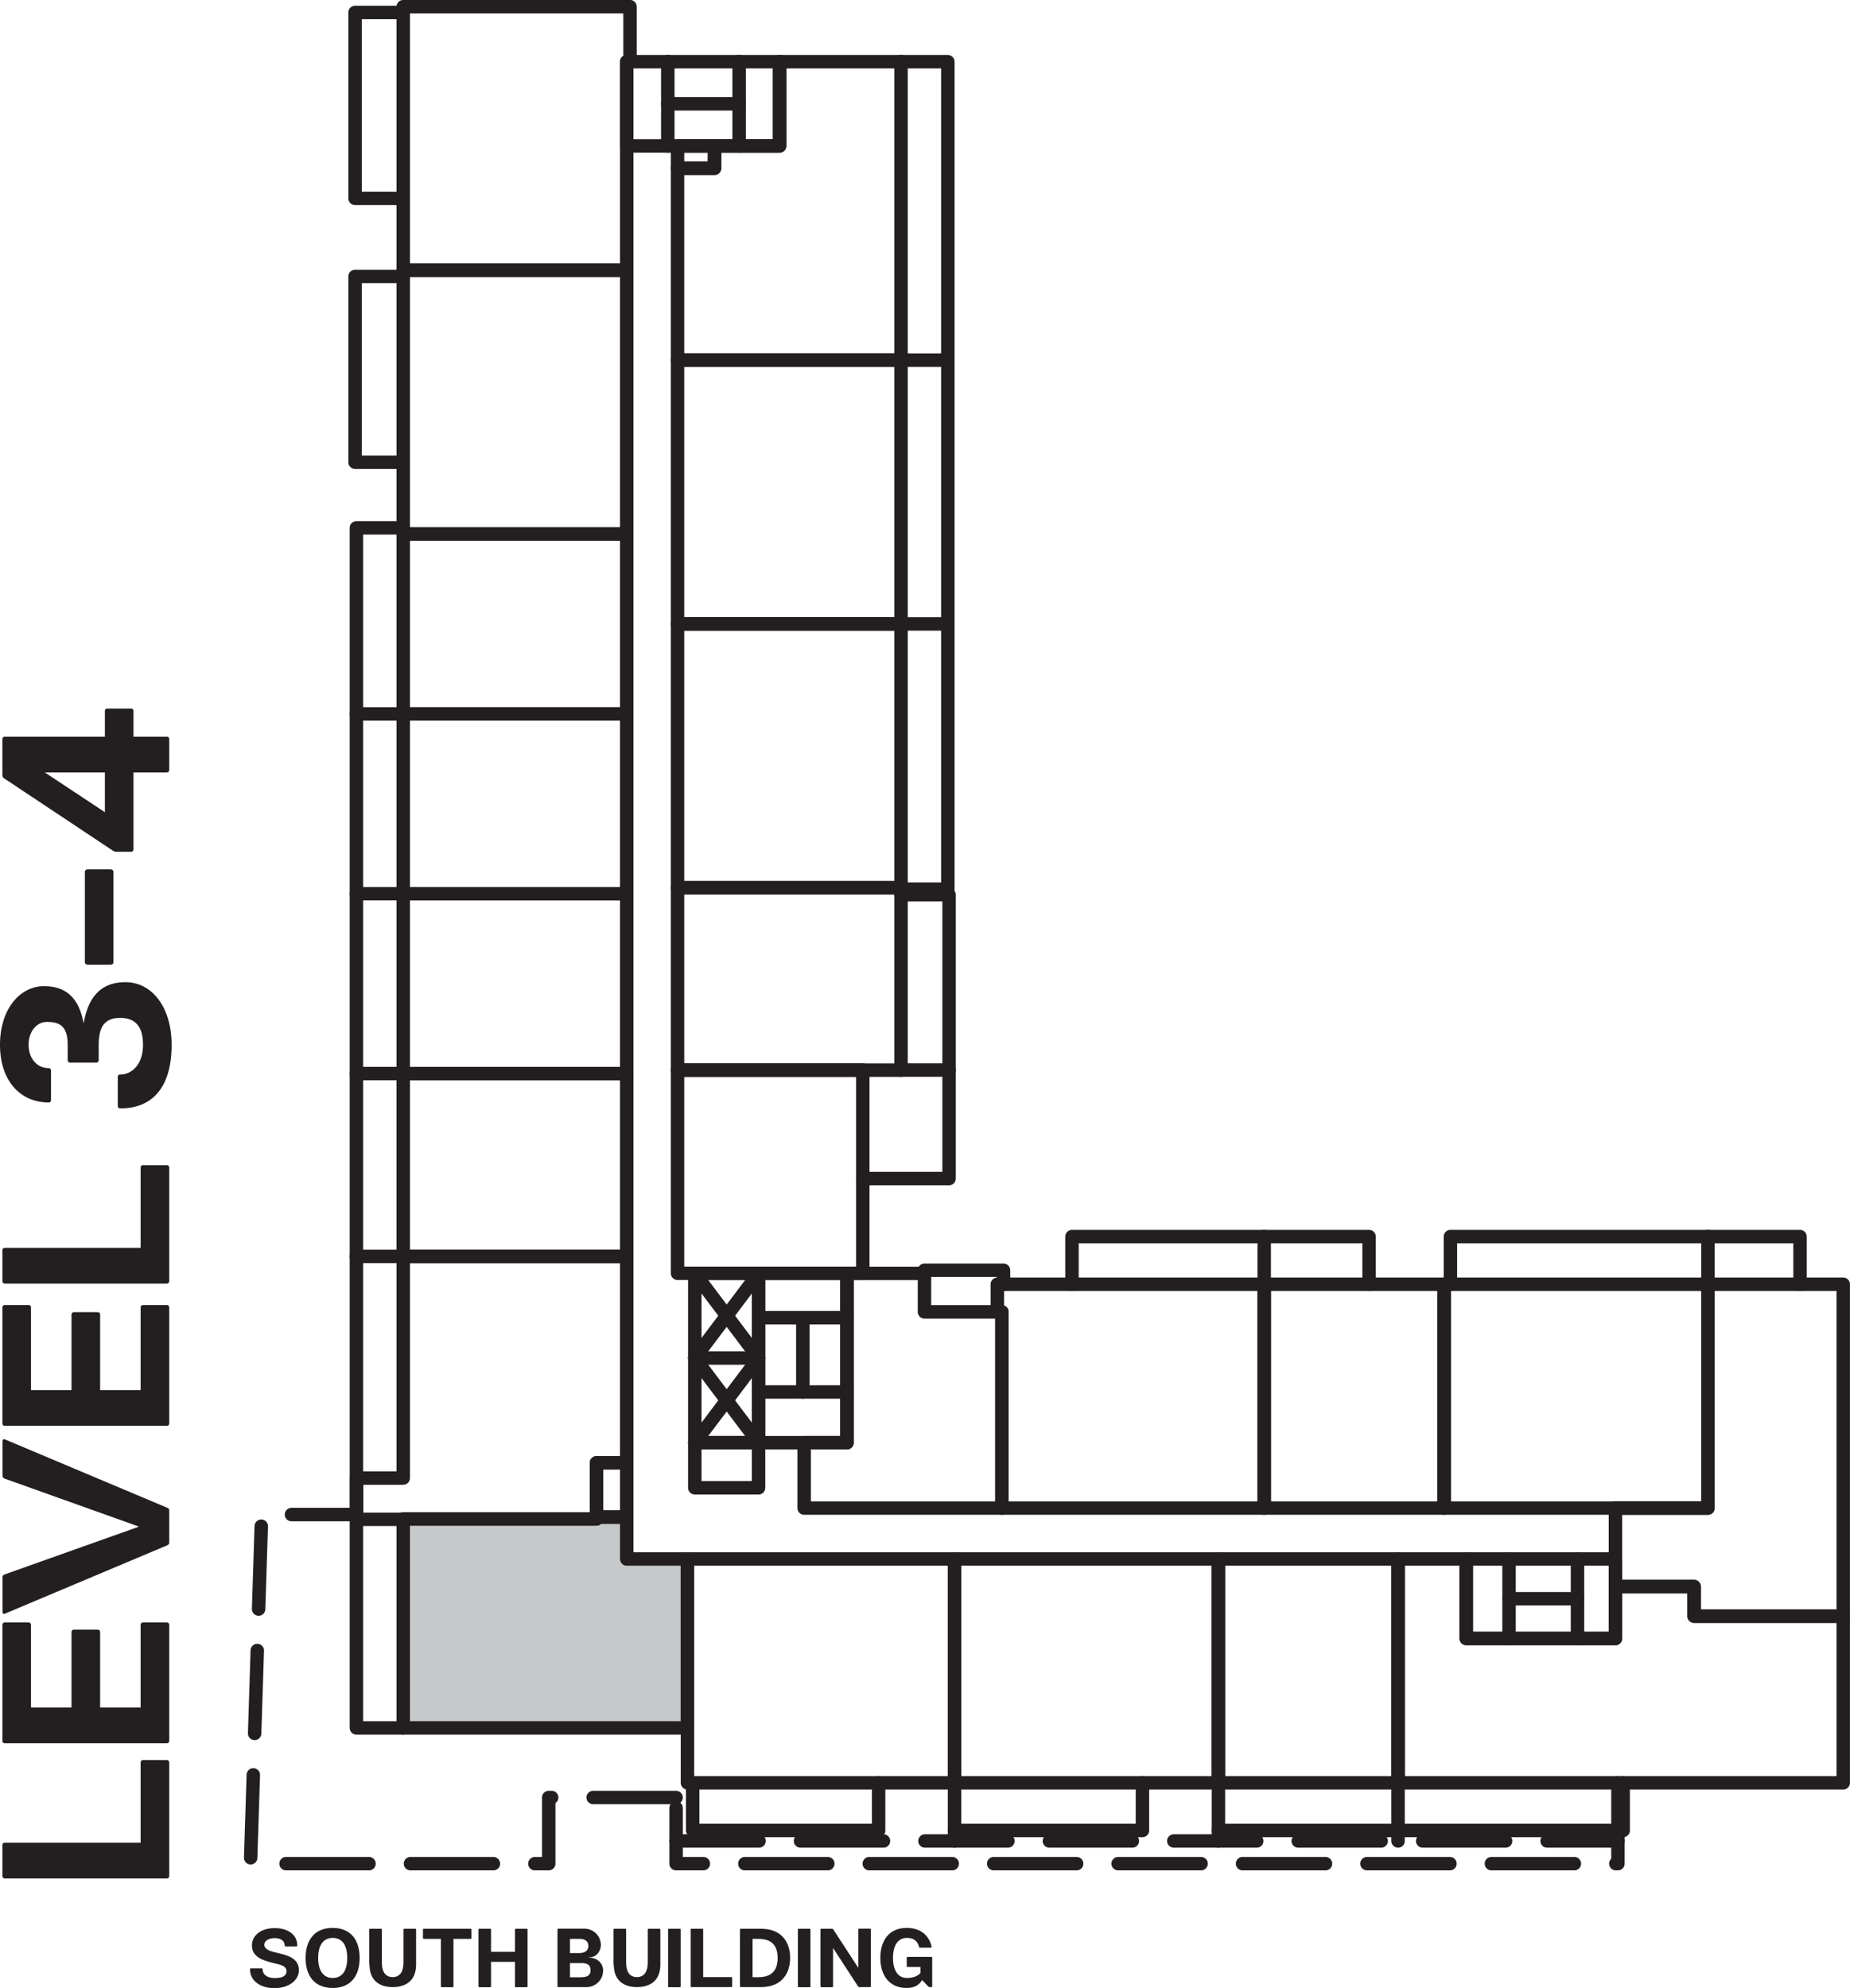 <?xml version="1.0" encoding="UTF-8"?>
<svg xmlns="http://www.w3.org/2000/svg" id="Levels_3-4" data-name="Levels 3-4" width="194.03" height="208.54" viewBox="0 0 194.03 208.54">
  <defs>
    <style>
      .cls-1 {
        fill: #231f20;
      }

      .cls-2 {
        stroke-dasharray: 8.7 4.35;
      }

      .cls-2, .cls-3 {
        stroke: #231f20;
      }

      .cls-2, .cls-3, .cls-4 {
        fill: none;
        stroke-linecap: round;
        stroke-linejoin: round;
        stroke-width: 1.41px;
      }

      .cls-5 {
        fill: #c7c8ca;
        fill-rule: evenodd;
      }

      .cls-4 {
        stroke: #c7c8ca;
      }
    </style>
  </defs>
  <polygon class="cls-5" points="42.29 159.38 65.73 159.14 65.73 163.54 72.1 163.54 72.1 181.26 42.29 181.26 42.29 159.38"></polygon>
  <g id="LWPOLYLINE">
    <rect class="cls-4" x="42.29" y="112.62" width="23.44" height="19.18"></rect>
  </g>
  <g id="LINE">
    <line class="cls-2" x1="146.63" y1="192.02" x2="146.63" y2="193.12"></line>
  </g>
  <g id="LINE-2" data-name="LINE">
    <line class="cls-2" x1="127.79" y1="192.02" x2="127.79" y2="193.12"></line>
  </g>
  <g id="LINE-3" data-name="LINE">
    <line class="cls-2" x1="100.11" y1="192.02" x2="100.11" y2="193.12"></line>
  </g>
  <g id="LINE-4" data-name="LINE">
    <line class="cls-2" x1="70.91" y1="193.12" x2="169.69" y2="193.12"></line>
  </g>
  <g id="LWPOLYLINE-2" data-name="LWPOLYLINE">
    <polyline class="cls-2" points="70.91 188.56 57.55 188.56 57.55 195.5 26.27 195.5 27.44 158.88 37.38 158.88"></polyline>
  </g>
  <g id="LWPOLYLINE-3" data-name="LWPOLYLINE">
    <polyline class="cls-2" points="169.69 187.02 169.69 195.5 70.91 195.5 70.91 187.02 72.1 187.02"></polyline>
  </g>
  <g id="LINE-5" data-name="LINE">
    <line class="cls-3" x1="72.87" y1="142.46" x2="79.56" y2="151.34"></line>
  </g>
  <g id="LINE-6" data-name="LINE">
    <line class="cls-3" x1="72.87" y1="142.46" x2="79.56" y2="142.46"></line>
  </g>
  <g id="LINE-7" data-name="LINE">
    <line class="cls-3" x1="79.56" y1="133.58" x2="72.87" y2="142.46"></line>
  </g>
  <g id="LINE-8" data-name="LINE">
    <line class="cls-3" x1="79.56" y1="142.46" x2="72.87" y2="133.58"></line>
  </g>
  <g id="LINE-9" data-name="LINE">
    <line class="cls-3" x1="72.87" y1="151.34" x2="79.56" y2="142.46"></line>
  </g>
  <g id="LINE-10" data-name="LINE">
    <line class="cls-3" x1="70.04" y1="10.89" x2="77.52" y2="10.89"></line>
  </g>
  <g id="LINE-11" data-name="LINE">
    <line class="cls-3" x1="70.04" y1="6.47" x2="70.04" y2="15.31"></line>
  </g>
  <g id="LINE-12" data-name="LINE">
    <line class="cls-3" x1="77.52" y1="6.47" x2="77.52" y2="15.31"></line>
  </g>
  <g id="LINE-13" data-name="LINE">
    <line class="cls-3" x1="84.2" y1="146.02" x2="84.2" y2="138.23"></line>
  </g>
  <g id="LINE-14" data-name="LINE">
    <line class="cls-3" x1="88.83" y1="138.23" x2="79.56" y2="138.23"></line>
  </g>
  <g id="LINE-15" data-name="LINE">
    <line class="cls-3" x1="88.83" y1="146.02" x2="79.56" y2="146.02"></line>
  </g>
  <g id="LINE-16" data-name="LINE">
    <line class="cls-3" x1="158.27" y1="167.71" x2="165.45" y2="167.71"></line>
  </g>
  <g id="LINE-17" data-name="LINE">
    <line class="cls-3" x1="158.27" y1="163.54" x2="158.27" y2="171.88"></line>
  </g>
  <g id="LINE-18" data-name="LINE">
    <line class="cls-3" x1="165.45" y1="163.54" x2="165.45" y2="171.88"></line>
  </g>
  <g id="LINE-19" data-name="LINE">
    <line class="cls-3" x1="94.5" y1="37.78" x2="99.41" y2="37.78"></line>
  </g>
  <g id="LINE-20" data-name="LINE">
    <line class="cls-3" x1="94.5" y1="65.45" x2="99.41" y2="65.45"></line>
  </g>
  <g id="LINE-21" data-name="LINE">
    <line class="cls-3" x1="94.5" y1="112.25" x2="99.54" y2="112.25"></line>
  </g>
  <g id="LINE-22" data-name="LINE">
    <line class="cls-3" x1="132.59" y1="134.72" x2="132.59" y2="129.72"></line>
  </g>
  <g id="LINE-23" data-name="LINE">
    <line class="cls-3" x1="179.13" y1="134.72" x2="179.13" y2="129.72"></line>
  </g>
  <g id="LINE-24" data-name="LINE">
    <line class="cls-3" x1="146.63" y1="187.02" x2="146.63" y2="192.02"></line>
  </g>
  <g id="LINE-25" data-name="LINE">
    <line class="cls-3" x1="42.29" y1="131.8" x2="37.38" y2="131.8"></line>
  </g>
  <g id="LINE-26" data-name="LINE">
    <line class="cls-3" x1="42.29" y1="112.62" x2="37.38" y2="112.62"></line>
  </g>
  <g id="LINE-27" data-name="LINE">
    <line class="cls-3" x1="42.29" y1="93.75" x2="37.38" y2="93.75"></line>
  </g>
  <g id="LINE-28" data-name="LINE">
    <line class="cls-3" x1="42.29" y1="74.89" x2="37.38" y2="74.89"></line>
  </g>
  <g id="LWPOLYLINE-4" data-name="LWPOLYLINE">
    <polyline class="cls-3" points="42.29 55.37 37.38 55.37 37.38 181.26 42.29 181.26"></polyline>
  </g>
  <g id="LWPOLYLINE-5" data-name="LWPOLYLINE">
    <polyline class="cls-3" points="42.29 29 37.24 29 37.24 48.49 42.29 48.49"></polyline>
  </g>
  <g id="LWPOLYLINE-6" data-name="LWPOLYLINE">
    <polyline class="cls-3" points="42.29 1.31 37.24 1.31 37.24 20.81 42.29 20.81"></polyline>
  </g>
  <g id="LWPOLYLINE-7" data-name="LWPOLYLINE">
    <polyline class="cls-3" points="94.5 93.27 99.41 93.27 99.41 6.47 94.5 6.47"></polyline>
  </g>
  <g id="LWPOLYLINE-8" data-name="LWPOLYLINE">
    <polyline class="cls-3" points="90.49 123.63 99.54 123.63 99.54 93.86 94.5 93.86"></polyline>
  </g>
  <g id="LWPOLYLINE-9" data-name="LWPOLYLINE">
    <polyline class="cls-3" points="105.25 134.72 105.25 133.25 96.96 133.25 96.96 133.58"></polyline>
  </g>
  <g id="LWPOLYLINE-10" data-name="LWPOLYLINE">
    <polyline class="cls-3" points="143.59 134.72 143.59 129.72 112.43 129.72 112.43 134.72"></polyline>
  </g>
  <g id="LWPOLYLINE-11" data-name="LWPOLYLINE">
    <polyline class="cls-3" points="188.79 134.72 188.79 129.72 152.12 129.72 152.12 134.72"></polyline>
  </g>
  <g id="LWPOLYLINE-12" data-name="LWPOLYLINE">
    <polyline class="cls-3" points="92.15 187.02 92.15 192.02 72.65 192.02 72.65 187.02"></polyline>
  </g>
  <g id="LWPOLYLINE-13" data-name="LWPOLYLINE">
    <polyline class="cls-3" points="119.82 187.02 119.82 192.02 100.11 192.02 100.11 187.02"></polyline>
  </g>
  <g id="LWPOLYLINE-14" data-name="LWPOLYLINE">
    <polyline class="cls-3" points="170.24 187.02 170.24 192.02 127.79 192.02 127.79 187.02"></polyline>
  </g>
  <g id="LWPOLYLINE-15" data-name="LWPOLYLINE">
    <rect class="cls-3" x="79.56" y="133.58" width="9.27" height="17.76"></rect>
  </g>
  <g id="LWPOLYLINE-16" data-name="LWPOLYLINE">
    <rect class="cls-3" x="65.73" y="6.47" width="16.04" height="8.84"></rect>
  </g>
  <g id="LWPOLYLINE-17" data-name="LWPOLYLINE">
    <rect class="cls-3" x="71.06" y="15.31" width="3.88" height="2.34"></rect>
  </g>
  <g id="LWPOLYLINE-18" data-name="LWPOLYLINE">
    <rect class="cls-3" x="153.78" y="163.54" width="15.65" height="8.34"></rect>
  </g>
  <g id="LWPOLYLINE-19" data-name="LWPOLYLINE">
    <rect class="cls-3" x="72.87" y="133.58" width="6.69" height="17.76"></rect>
  </g>
  <g id="LWPOLYLINE-20" data-name="LWPOLYLINE">
    <rect class="cls-3" x="72.87" y="151.34" width="6.69" height="4.73"></rect>
  </g>
  <g id="LWPOLYLINE-21" data-name="LWPOLYLINE">
    <rect class="cls-3" x="71.06" y="93.13" width="23.44" height="19.13"></rect>
  </g>
  <g id="LWPOLYLINE-22" data-name="LWPOLYLINE">
    <rect class="cls-3" x="71.06" y="65.45" width="23.44" height="27.67"></rect>
  </g>
  <g id="LWPOLYLINE-23" data-name="LWPOLYLINE">
    <rect class="cls-3" x="71.06" y="37.78" width="23.44" height="27.67"></rect>
  </g>
  <g id="LWPOLYLINE-24" data-name="LWPOLYLINE">
    <polygon class="cls-3" points="94.5 6.47 81.76 6.47 81.76 15.31 74.94 15.31 74.94 17.65 71.06 17.65 71.06 37.78 94.5 37.78 94.5 6.47"></polygon>
  </g>
  <g id="LWPOLYLINE-25" data-name="LWPOLYLINE">
    <rect class="cls-3" x="71.06" y="112.25" width="19.43" height="21.32"></rect>
  </g>
  <g id="LWPOLYLINE-26" data-name="LWPOLYLINE">
    <polygon class="cls-3" points="105.08 137.62 104.6 137.62 96.96 137.62 96.96 133.58 88.83 133.58 88.83 151.34 84.34 151.34 84.34 158.2 105.08 158.2 105.08 137.62"></polygon>
  </g>
  <g id="LWPOLYLINE-27" data-name="LWPOLYLINE">
    <polygon class="cls-3" points="132.59 134.72 104.6 134.72 104.6 137.62 105.08 137.62 105.08 158.2 132.59 158.2 132.59 134.72"></polygon>
  </g>
  <g id="LWPOLYLINE-28" data-name="LWPOLYLINE">
    <rect class="cls-3" x="132.59" y="134.72" width="18.87" height="23.48"></rect>
  </g>
  <g id="LWPOLYLINE-29" data-name="LWPOLYLINE">
    <rect class="cls-3" x="151.46" y="134.72" width="27.67" height="23.48"></rect>
  </g>
  <g id="LWPOLYLINE-30" data-name="LWPOLYLINE">
    <polygon class="cls-3" points="193.32 134.72 179.13 134.72 179.13 158.2 169.43 158.2 169.43 166.43 177.68 166.43 177.68 169.54 193.32 169.54 193.32 134.72"></polygon>
  </g>
  <g id="LWPOLYLINE-31" data-name="LWPOLYLINE">
    <polygon class="cls-3" points="193.32 169.54 177.68 169.54 177.68 166.43 169.43 166.43 169.43 171.88 153.78 171.88 153.78 163.54 146.63 163.54 146.63 187.02 193.32 187.02 193.32 169.54"></polygon>
  </g>
  <g id="LWPOLYLINE-32" data-name="LWPOLYLINE">
    <rect class="cls-3" x="72.1" y="163.54" width="28.02" height="23.48"></rect>
  </g>
  <g id="LWPOLYLINE-33" data-name="LWPOLYLINE">
    <rect class="cls-3" x="100.11" y="163.54" width="27.67" height="23.48"></rect>
  </g>
  <g id="LWPOLYLINE-34" data-name="LWPOLYLINE">
    <rect class="cls-3" x="127.79" y="163.54" width="18.85" height="23.48"></rect>
  </g>
  <g id="LWPOLYLINE-35" data-name="LWPOLYLINE">
    <polygon class="cls-3" points="72.1 163.54 65.73 163.54 65.73 159.14 62.56 159.14 62.56 159.34 42.29 159.34 42.29 159.38 42.29 181.26 72.1 181.26 72.1 163.54"></polygon>
  </g>
  <g id="LWPOLYLINE-36" data-name="LWPOLYLINE">
    <rect class="cls-3" x="62.56" y="153.45" width="3.17" height="5.69"></rect>
  </g>
  <g id="LWPOLYLINE-37" data-name="LWPOLYLINE">
    <rect class="cls-3" x="42.29" y="112.62" width="23.44" height="19.18"></rect>
  </g>
  <g id="LWPOLYLINE-38" data-name="LWPOLYLINE">
    <polygon class="cls-3" points="62.56 159.34 62.56 153.45 65.73 153.45 65.73 131.8 42.29 131.8 42.29 155.05 37.4 155.05 37.4 159.38 42.29 159.38 42.29 159.34 62.56 159.34"></polygon>
  </g>
  <g id="LWPOLYLINE-39" data-name="LWPOLYLINE">
    <rect class="cls-3" x="42.29" y="56.02" width="23.44" height="18.87"></rect>
  </g>
  <g id="LWPOLYLINE-40" data-name="LWPOLYLINE">
    <rect class="cls-3" x="42.29" y="74.89" width="23.44" height="18.87"></rect>
  </g>
  <g id="LWPOLYLINE-41" data-name="LWPOLYLINE">
    <rect class="cls-3" x="42.29" y="93.75" width="23.44" height="18.87"></rect>
  </g>
  <g id="LWPOLYLINE-42" data-name="LWPOLYLINE">
    <rect class="cls-3" x="42.29" y="28.35" width="23.44" height="27.67"></rect>
  </g>
  <g id="LWPOLYLINE-43" data-name="LWPOLYLINE">
    <polygon class="cls-3" points="65.73 6.47 66.08 6.47 66.08 .7 42.29 .7 42.29 28.35 65.73 28.35 65.73 6.47"></polygon>
  </g>
  <g id="TEXT">
    <g>
      <path class="cls-1" d="M26.22,206.56c0-.05.04-.08.09-.08h1.13c.05,0,.1.03.1.09,0,.52.43.93,1.26.93.99,0,1.25-.32,1.25-.73,0-.5-.53-.65-1.19-.8-1.08-.26-2.44-.59-2.44-1.88,0-1.08.97-1.83,2.38-1.83s2.38.7,2.38,1.83c0,.05-.04.09-.09.09h-1.14c-.05,0-.09-.03-.09-.09,0-.45-.35-.78-1.07-.78-.66,0-1.07.32-1.07.69,0,.48.58.68,1.28.84,1.05.24,2.35.53,2.35,1.83,0,1.08-1.08,1.89-2.56,1.89s-2.57-.76-2.57-1.99Z"></path>
      <path class="cls-1" d="M32.05,205.39c0-1.83.91-3.15,2.84-3.15s2.83,1.31,2.83,3.15-.9,3.15-2.83,3.15-2.84-1.3-2.84-3.15ZM34.9,207.49c.98,0,1.52-.75,1.52-2.1s-.54-2.1-1.52-2.1-1.53.75-1.53,2.1.55,2.1,1.53,2.1Z"></path>
      <path class="cls-1" d="M38.73,206.06v-3.64c0-.05.03-.09.09-.09h1.14c.05,0,.09.04.09.09v3.46c0,.87.31,1.52,1.13,1.52s1.14-.66,1.14-1.52v-3.46c0-.05.04-.09.09-.09h1.14c.05,0,.09.04.09.09v3.66c0,1.96-1.41,2.37-2.45,2.37s-2.44-.4-2.44-2.4Z"></path>
      <path class="cls-1" d="M44.45,202.33h4.9c.05,0,.09.04.09.09v.88c0,.05-.03.09-.09.09h-1.79v4.98c0,.05-.03.09-.09.09h-1.14c-.05,0-.09-.04-.09-.09v-4.98h-1.79c-.05,0-.09-.04-.09-.09v-.88c0-.05.03-.09.09-.09Z"></path>
      <path class="cls-1" d="M50.27,202.33h1.14c.05,0,.09.04.09.09v2.33h2.51v-2.33c0-.05.03-.09.09-.09h1.14c.05,0,.09.04.09.09v5.95c0,.05-.04.09-.09.09h-1.14c-.05,0-.09-.04-.09-.09v-2.57h-2.51v2.57c0,.05-.04.09-.09.09h-1.14c-.05,0-.09-.04-.09-.09v-5.95c0-.05.03-.09.09-.09Z"></path>
      <path class="cls-1" d="M63.25,206.73c0,.95-.78,1.72-1.73,1.72h-2.96c-.05,0-.09-.04-.09-.09v-5.95c0-.05.03-.09.09-.09h2.74c.94,0,1.72.77,1.72,1.72,0,.45-.31,1.29-1.24,1.29v.03c.93,0,1.48.66,1.48,1.36ZM60.86,204.87c.53,0,.85-.31.85-.74s-.31-.74-.85-.74h-1.08v1.49h1.08ZM61,207.41c.63,0,.94-.22.94-.74s-.31-.74-.94-.74h-1.22v1.49h1.22Z"></path>
      <path class="cls-1" d="M64.35,206.06v-3.64c0-.05.03-.09.09-.09h1.14c.05,0,.09.04.09.09v3.46c0,.87.31,1.52,1.13,1.52s1.14-.66,1.14-1.52v-3.46c0-.05.03-.09.09-.09h1.14c.05,0,.09.04.09.09v3.66c0,1.96-1.41,2.37-2.45,2.37s-2.44-.4-2.44-2.4Z"></path>
      <path class="cls-1" d="M70.16,202.33h1.14c.05,0,.09.04.09.09v5.95c0,.05-.03.09-.09.09h-1.14c-.05,0-.09-.04-.09-.09v-5.95c0-.05.04-.09.09-.09Z"></path>
      <path class="cls-1" d="M72.52,202.33h1.14c.05,0,.09.04.09.09v4.98h2.95c.05,0,.09.03.09.09v.87c0,.05-.03.09-.09.09h-4.17c-.05,0-.09-.04-.09-.09v-5.95c0-.05.03-.09.09-.09Z"></path>
      <path class="cls-1" d="M77.61,208.37v-5.95c0-.05.03-.09.09-.09h2.12c2.12,0,3.05,1.36,3.05,3.05s-.93,3.07-3.05,3.07h-2.12c-.05,0-.09-.04-.09-.09ZM79.55,207.41c1.43,0,2.01-.77,2.01-2.02s-.58-2-2.01-2h-.62v4.02h.62Z"></path>
      <path class="cls-1" d="M83.77,202.33h1.14c.05,0,.09.04.09.09v5.95c0,.05-.03.09-.09.09h-1.14c-.05,0-.09-.04-.09-.09v-5.95c0-.05.04-.09.09-.09Z"></path>
      <path class="cls-1" d="M86.05,208.37v-5.95c0-.05.03-.09.09-.09h1.15s.08.03.1.06l2.61,4.01h.02v-3.99c0-.05.04-.09.09-.09h1.14c.05,0,.09.04.09.09v5.95c0,.05-.04.09-.09.09h-1.15s-.08-.03-.1-.06l-2.61-4.02h-.02v4c0,.05-.04.09-.09.09h-1.14c-.05,0-.09-.04-.09-.09Z"></path>
      <path class="cls-1" d="M96.4,204.23c-.21-.72-.66-.94-1.29-.94-.87,0-1.45.69-1.45,2.1s.59,2.1,1.45,2.1c.59,0,1.13-.15,1.43-.53v-.62h-1.35c-.05,0-.09-.03-.09-.09v-.88c0-.05.04-.09.09-.09h2.49c.05,0,.09.04.09.09v2.99c0,.05-.04.09-.09.09h-.17s-.11-.02-.15-.06l-.63-.67h-.02c-.31.51-.8.82-1.62.82-1.85,0-2.76-1.36-2.76-3.15s.89-3.15,2.76-3.15c1.47,0,2.36.8,2.62,1.97,0,.06-.02.1-.08.1h-1.16c-.05,0-.09-.03-.1-.08Z"></path>
    </g>
  </g>
  <g id="TEXT-2" data-name="TEXT">
    <g>
      <path class="cls-1" d="M.25,196.8v-3.25c0-.15.1-.25.25-.25h14.25v-8.42c0-.15.1-.25.25-.25h2.5c.15,0,.25.1.25.25v11.92c0,.15-.1.25-.25.25H.5c-.15,0-.25-.1-.25-.25Z"></path>
      <path class="cls-1" d="M.25,182.62v-12.17c0-.15.1-.25.25-.25h2.5c.15,0,.25.1.25.25v8.67h4.25v-7.92c0-.15.1-.25.25-.25h2.5c.15,0,.25.1.25.25v7.92h4.25v-8.67c0-.15.1-.25.25-.25h2.5c.15,0,.25.1.25.25v12.17c0,.15-.1.25-.25.25H.5c-.15,0-.25-.1-.25-.25Z"></path>
      <path class="cls-1" d="M17.55,162.1l-17.02,7.17c-.17.08-.27-.03-.27-.2v-3.6c0-.12.05-.25.2-.3l14.05-5v-.05l-14.05-5.02c-.12-.05-.2-.17-.2-.3v-3.6c0-.18.1-.28.27-.2l17.02,7.17c.15.05.2.15.2.28v3.37c0,.12-.05.22-.2.27Z"></path>
      <path class="cls-1" d="M.25,149.32v-12.17c0-.15.1-.25.25-.25h2.5c.15,0,.25.1.25.25v8.67h4.25v-7.92c0-.15.1-.25.25-.25h2.5c.15,0,.25.1.25.25v7.92h4.25v-8.67c0-.15.1-.25.25-.25h2.5c.15,0,.25.1.25.25v12.17c0,.15-.1.25-.25.25H.5c-.15,0-.25-.1-.25-.25Z"></path>
      <path class="cls-1" d="M.25,134.4v-3.25c0-.15.1-.25.25-.25h14.25v-8.42c0-.15.1-.25.25-.25h2.5c.15,0,.25.1.25.25v11.92c0,.15-.1.25-.25.25H.5c-.15,0-.25-.1-.25-.25Z"></path>
      <path class="cls-1" d="M13.15,103.03c2.77,0,4.85,2.6,4.85,6.57,0,4.52-2.07,6.67-5.35,6.67h-.05c-.15,0-.25-.1-.25-.25v-3.05c0-.15.07-.25.25-.25,1.23,0,2.4-1.05,2.4-3.12,0-1.92-.8-2.82-2.4-2.82s-2.25.9-2.25,2.82v1.62c0,.15-.1.25-.25.25h-2.75c-.15,0-.25-.1-.25-.25v-1.62c0-2.12-1-2.4-2.2-2.4-1.05,0-1.9,1-1.9,2.4s.85,2.45,2.1,2.45c.17,0,.25.1.25.25v3.1c0,.15-.08.25-.23.25-3.07,0-5.12-2.35-5.12-6.05s2.05-6.15,4.62-6.15c2.2,0,3.65,1.12,4.15,3.9.55-3.25,2.25-4.32,4.37-4.32Z"></path>
      <path class="cls-1" d="M8.9,100.95v-9.5c0-.15.12-.25.3-.25h2.4c.17,0,.3.1.3.25v9.5c0,.15-.12.25-.3.25h-2.4c-.17,0-.3-.1-.3-.25Z"></path>
      <path class="cls-1" d="M13.75,89.35h-1.57c-.1,0-.23-.05-.32-.1L.4,81.63c-.1-.08-.15-.18-.15-.3v-3.8c0-.15.1-.25.25-.25h10.5v-2.7c0-.15.1-.25.25-.25h2.5c.15,0,.25.1.25.25v2.7h3.5c.15,0,.25.1.25.25v3.25c0,.15-.1.25-.25.25h-3.5v8.07c0,.15-.1.25-.25.25ZM11,81.03h-6.3l6.3,4.17v-4.17Z"></path>
    </g>
  </g>
</svg>

